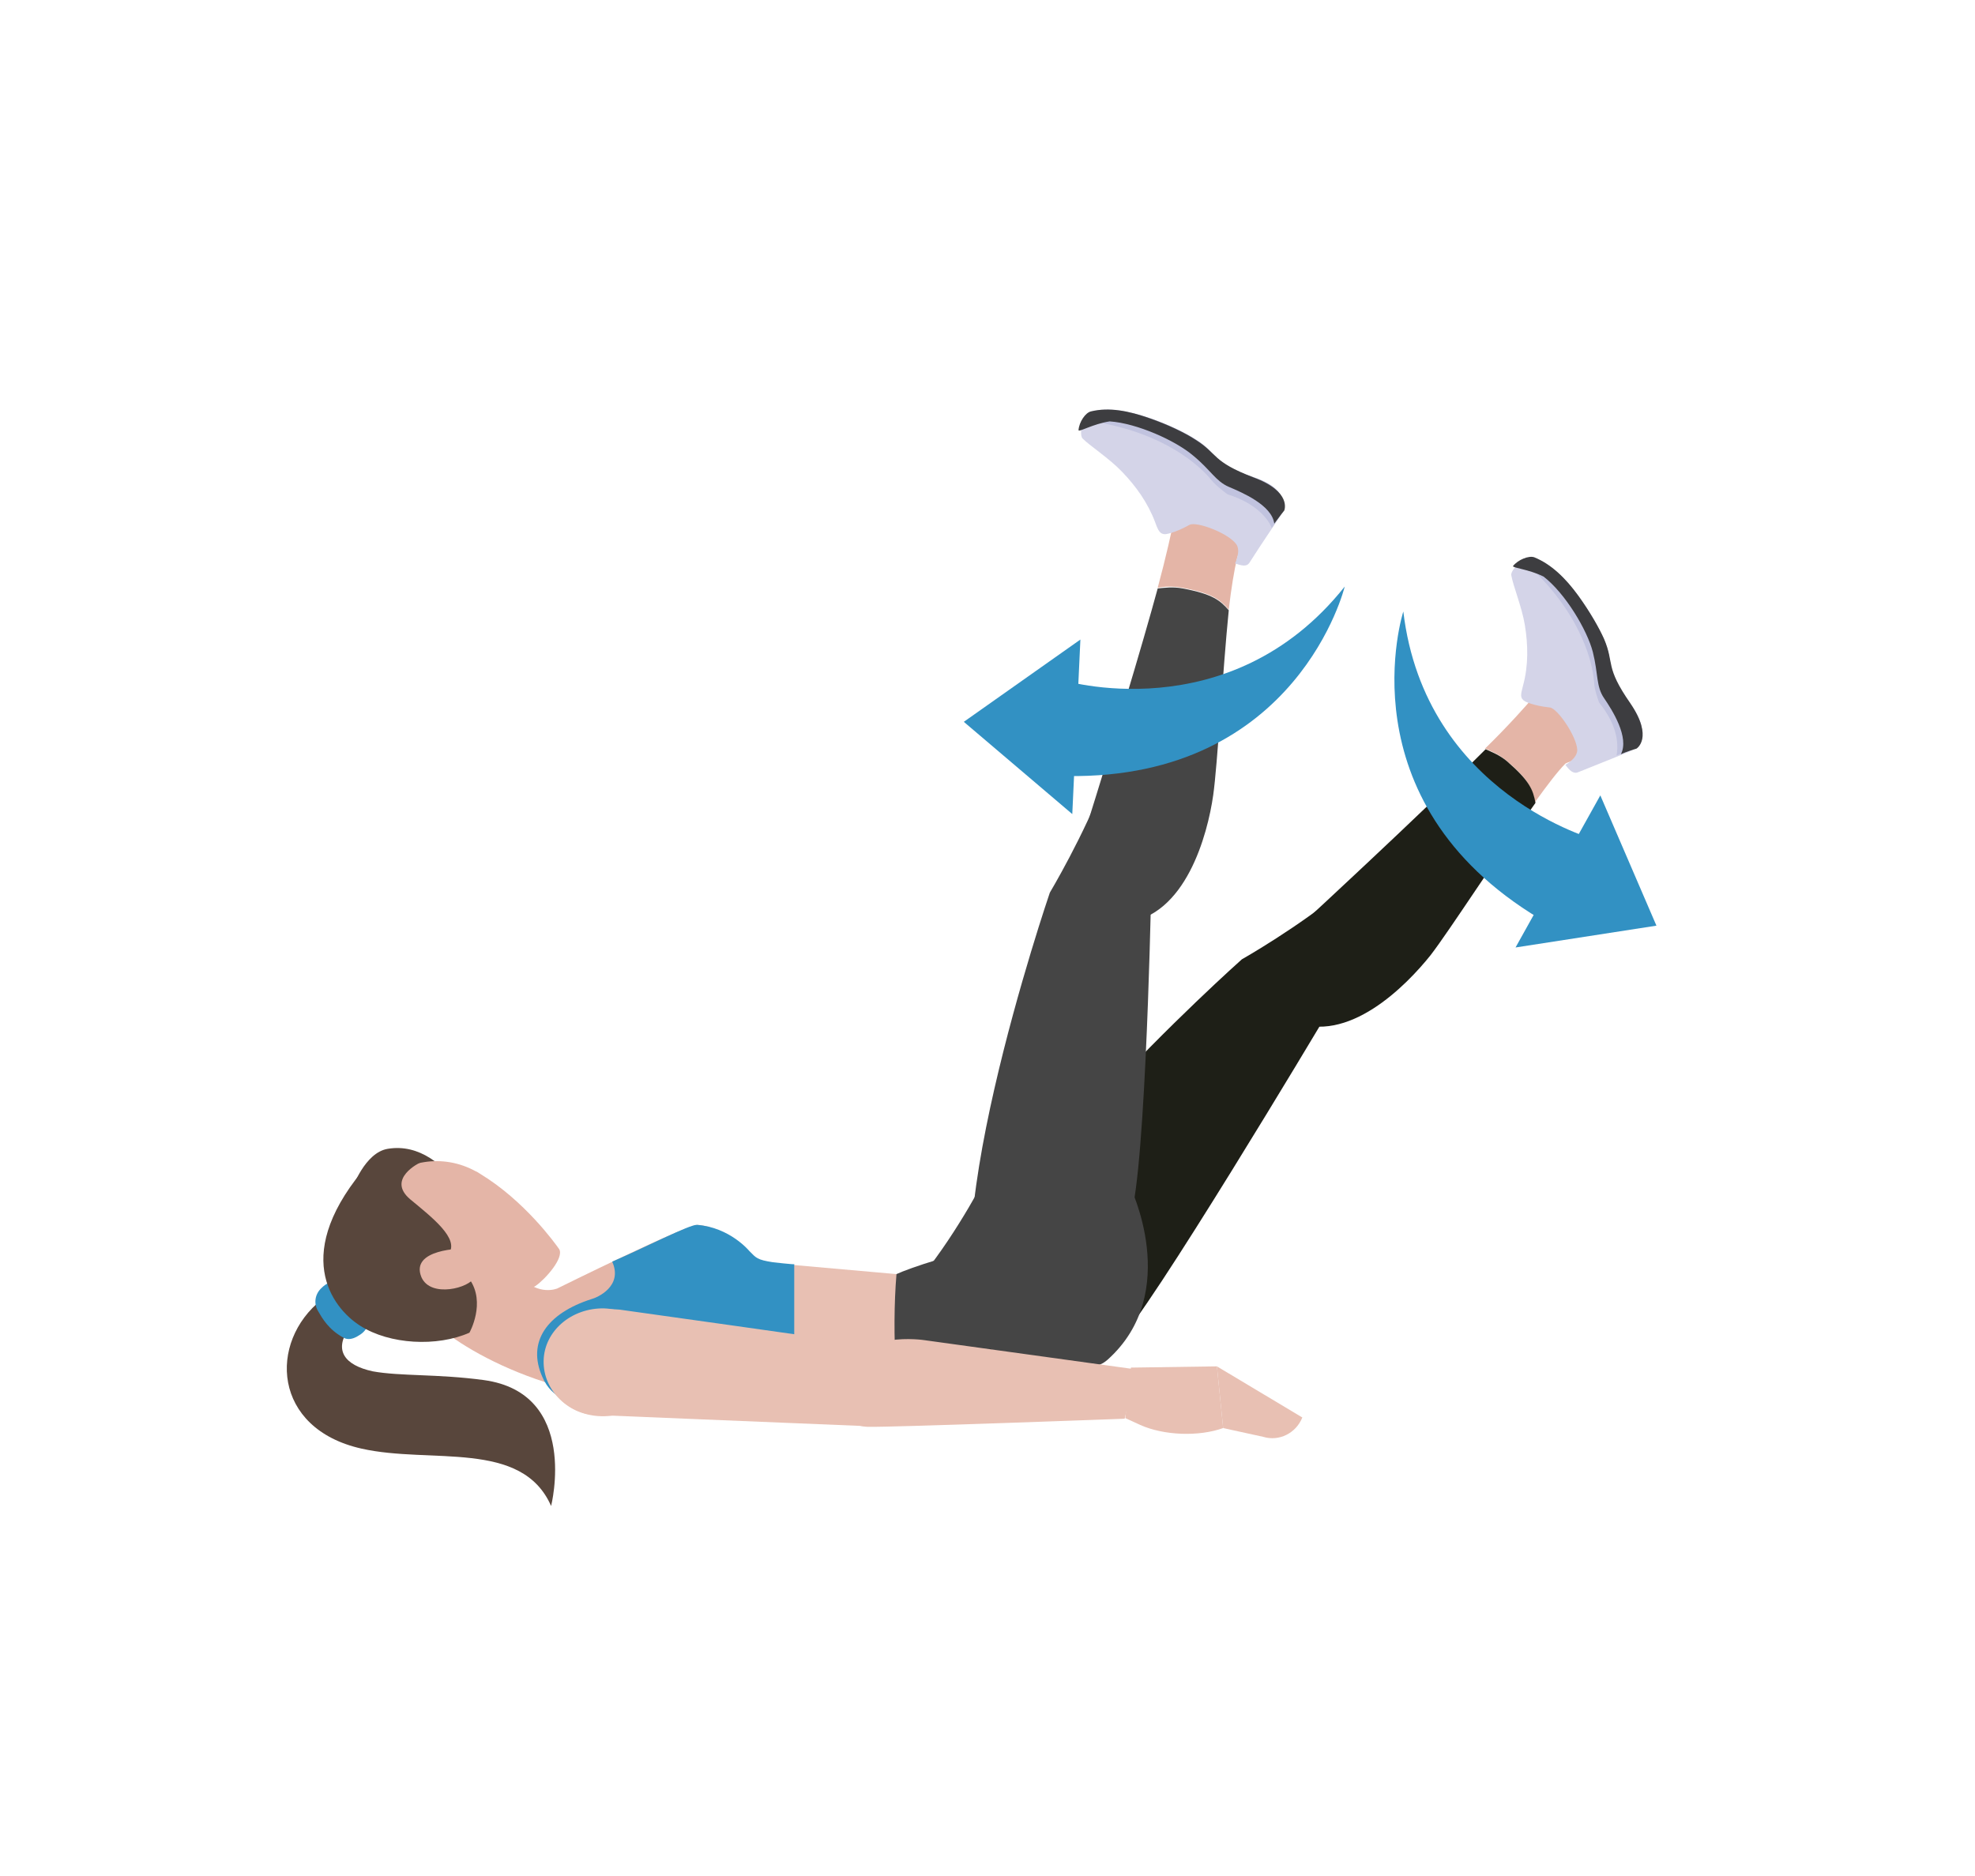 <?xml version="1.0" encoding="utf-8"?>
<!-- Generator: Adobe Illustrator 22.1.0, SVG Export Plug-In . SVG Version: 6.00 Build 0)  -->
<svg version="1.1" id="Layer_1" xmlns="http://www.w3.org/2000/svg" xmlns:xlink="http://www.w3.org/1999/xlink" x="0px" y="0px"
	 viewBox="0 0 316.8 300.9" style="enable-background:new 0 0 316.8 300.9;" xml:space="preserve">
<style type="text/css">
	.st0{fill:#58463C;}
	.st1{fill:#3291C3;}
	.st2{fill:#E4B5A7;}
	.st3{fill:#E8C0B3;}
	.st4{fill:#EA5379;}
	.st5{fill:#454545;}
	.st6{fill:#1E1F17;}
	.st7{fill:#D4D4E8;}
	.st8{fill:#C1C3DF;}
	.st9{fill:#3D3D40;}
</style>
<g>
	<g>
		<g>
			<g>
				<g>
					<path class="st0" d="M58,232.4c-14.3-3.2-15-17.1-6.4-23.9c2.9-2.3,2,3.3,3.3,3.4c0,0,1.1,1.2,1,1.3c-2.3,3.4-0.7,5.8,3.9,6.8
						c4.4,0.8,10.4,0.4,17.8,1.4c15.4,2.1,10.8,20.2,10.8,20.2C83.7,230.9,69.1,234.9,58,232.4z"/>
					<path class="st1" d="M51,210.3c0.7,1.2,1.7,3,4.1,4.3c0.7,0.4,1.5,0.2,2.2-0.2c0.7-0.4,1.3-0.8,1.7-1.8c0,0-5.1-5.2-5.9-6.9
						c0,0-0.7,0.1-1.5,0.9C50.5,207.6,50.3,209.1,51,210.3z"/>
				</g>
				<g>
					<g>
						<g>
							<path class="st2" d="M79.2,206.3c0,0-1.7-3.5-4.7-2.9l1.7-2l8.3-0.9L79.2,206.3z"/>
							<path class="st0" d="M56.5,190.7c0,0,2-5.8,5.7-6.4c10.2-1.7,15.9,14.1,15.9,14.1S61.9,199.1,56.5,190.7z"/>
							<path class="st2" d="M77,188.3c-0.2-0.1-0.4-0.3-0.7-0.4c-5.3-2.9-11.6-1.8-15.5,2.4c-2.8,3-3.6,5.9-3.8,7.5
								c-0.8,4.3,1.1,8.8,4.8,11.4c0.9,0.8,3.2,5,10.6,4.7l13.5-7.6c1.6-1.1,4.6-4.5,3.8-5.9C89,199.4,84.1,192.6,77,188.3z"/>
						</g>
						<path class="st3" d="M143.8,204.4l-19.2-1.7c0,0,2.5,15.8,2.9,24.2c8,0,14.3,0,17.8,0l1.6-22.8L143.8,204.4z"/>
						<g>
							<path class="st2" d="M111.9,196.5c-1.7-0.1-22.5,10.2-22.5,10.2s-3,1.3-5.9-1.9l-14.4,6.8c4.6,5.1,22.7,15,41.2,12.5
								c2.8-0.4,5.2-1.1,7.5-1.9l-0.3-22.5c0-0.3,0-0.5,0.1-0.7C116.3,197.9,114.4,196.7,111.9,196.5z"/>
							<g>
								<path class="st4" d="M91.1,217.4c-0.2-0.1-0.4-0.2-0.5-0.3C90.8,217.2,90.9,217.3,91.1,217.4z"/>
							</g>
							<path class="st1" d="M124,202.5c-2.6-0.4-2.7-0.7-3.8-1.8c0,0-3.1-3.8-8.4-4.2c-1.1-0.1-8.5,3.7-13.6,5.9
								c1.8,4-2.5,5.8-3.3,6c-7.2,2.3-10.4,6.9-7.9,12.5c0.8,1.9,2.1,2.9,3.1,3.4c8.5,3.7,37.3,2.5,37.3,2.5v-24
								C127.5,202.9,124,202.5,124,202.5z"/>
						</g>
						<g>
							<path class="st0" d="M59.2,186.6c-12.7,14.4-6,23.2-1.4,26.1c4.7,3,12.3,3.4,17.5,1.1c0,0,2.7-4.8,0-8.6
								c-0.2-0.3-1.9-2.5-2.2-2.9c-2.6-4.1-8.7-6.9-11.2-9.6C59,189.5,59.8,185.9,59.2,186.6z"/>
						</g>
						<path class="st0" d="M67.4,186.5c0,0-5.5,2.6-1.6,5.9c3.5,2.9,7.9,6.3,6.2,8.7c0,0-7.9-3-10.3-5
							C58.1,193,59.2,184.3,67.4,186.5z"/>
						<path class="st2" d="M67.6,204.9c1.5,3.4,7.8,1.7,8.5,0c0.5-1.4-1.8-4.6-1.8-4.6S65.7,200.3,67.6,204.9z"/>
					</g>
					<path class="st5" d="M159.5,200.1c-5.4,0.5-13.8,3.4-15.7,4.3c-0.8,9.5,0,22.5,1.5,22.5c4.8,0,7.2,0.2,12.2,0
						c19.6-0.9,19.8-19.1,19.8-19.1S171.7,201,159.5,200.1z"/>
					<g>
						<path class="st5" d="M181.1,204.3c0,0-25.2-10.9-33.3,1c-3.3,4.8-4.3,11.8,0.2,15.3c3.5,2.8,6.4,3.3,10.4,3.4
							c9.5,0.2,16.7-8.8,16.7-8.8l5.8-6.4"/>
					</g>
				</g>
			</g>
		</g>
	</g>
	<g>
		<path class="st2" d="M250.2,112.1c-2.5-1.8-4.3-0.2-4.3-0.2c-0.8,1-4.1,4.7-7.7,8.2c1,0.4,2.2,0.9,3.4,1.9
			c3.7,3.1,4.2,4.6,4.6,6.7c2.1-2.9,3.7-5,4.9-6.2c0.3-0.2,2-0.7,2.3-1.1C253.6,120.2,253.8,114.6,250.2,112.1z"/>
		<path class="st6" d="M207.3,163.8c8.9,3.9,18.3-5.7,22.2-10.6c3-3.9,11-16.3,16.8-24.4c-0.4-2.1-0.9-3.5-4.6-6.7
			c-1.2-1-2.5-1.5-3.4-1.9c-6.4,6.4-18.3,17.8-39.1,36.9L207.3,163.8z"/>
	</g>
	<path class="st6" d="M156.3,211c1.7,6.1,6.8,11.8,12.9,10.5c4.8-1,7.8-4.3,10.1-6.3c4.6-4,33-51.6,33-51.6l-9.5-6.3l13-14.8
		c-7.4,6.2-16.6,11.4-16.6,11.4S152,195.9,156.3,211z"/>
	<g>
		<path class="st2" d="M192.2,81.3c-3.1-0.3-3.9,2-3.9,2c-0.2,1.3-1.3,6.2-2.6,11c1-0.2,2.4-0.3,4,0c4.8,0.9,6,1.9,7.4,3.5
			c0.4-3.5,0.9-6.4,1.3-8.1c0.1-0.5,0.5-1.4,0.6-1.9C198.5,86.8,196.6,81.7,192.2,81.3z"/>
		<path class="st5" d="M180.5,148c9.7-1,13.2-14.1,14.1-20.4c0.7-4.9,1.5-19.7,2.5-29.7c-1.4-1.6-2.6-2.6-7.4-3.5
			c-1.6-0.3-2.9-0.1-4,0c-2.4,8.8-7.1,24.7-15.7,51.8L180.5,148z"/>
	</g>
	<path class="st5" d="M158.9,187.3c-0.6,1.2-5.1,10.1-11,17.4c3.7,9.7,18.9,16.4,20.1,15.4c3.7-3,6.6,0.8,9.7-2
		c12-10.8,3.5-27.9,3.5-27.9s0.5-1.5,1.2-3.7l-19.6-8.7C161.1,182.1,159.6,185.7,158.9,187.3z"/>
	<path class="st5" d="M159,214.5c4.5,4.5,11.8,7,16.5,2.8c3.7-3.3,5.1-7.5,5.7-10.5c0.4-1.9,0.6-3.9,0.5-5.8l-0.9-4.8
		c2.8-2.1,3.8-50.9,3.8-50.9l-11.4-0.9l4.1-19.4c-3.4,9-8.9,18.2-8.9,18.2S147.8,203.4,159,214.5z"/>
	<g>
		<g>
			<path class="st3" d="M140.5,215.9c6.9,1-1.3,12.9-1.3,12.9L95.5,227c-4.6-0.2-8.2-4.1-8-8.8c0.2-4.9,4.9-8.7,11.9-8.1
				C99.4,210.1,133.6,214.9,140.5,215.9z"/>
			<path class="st3" d="M139.2,228.9c3.6,0.1,41.2-1.3,41.2-1.3l1.9-7.9l-34-4.7c0,0-10.8-1.7-12.8,5.5
				C134,225.5,135.5,228.8,139.2,228.9z"/>
			<path class="st3" d="M181.4,219.4l13.8-0.2l1,9.9c-3.9,1.4-9.5,1.2-13.3-0.5l-2.4-1.1L181.4,219.4z"/>
			<path class="st3" d="M195.2,219.2l13.7,8.2c-1,2.5-3.7,3.9-6.3,3.1l-6.4-1.4L195.2,219.2z"/>
		</g>
		<path class="st3" d="M96.9,209.9c-5.2-0.1-9.6,3.6-9.7,8.4c-0.1,4.8,4,8.8,9.3,8.9c5.2,0.1,9.6-3.6,9.7-8.4
			C106.3,214,102.1,210.1,96.9,209.9z"/>
	</g>
	<path class="st1" d="M215.7,94.1c0,0-7.5,30.9-44.5,30.4l-1.1-15.5C170.1,109.1,197.2,117.4,215.7,94.1z"/>
	<polygon class="st1" points="154.6,115.8 173.3,102.6 172,130.6 	"/>
	<path class="st1" d="M225.1,98.1c0,0-9.8,30.3,21.9,49.3l9.1-12.6C256,134.7,228.6,127.5,225.1,98.1z"/>
	<polygon class="st1" points="265.7,148.5 256.7,127.6 243.1,152 	"/>
	<path class="st7" d="M253.2,95.7c-2.1-2.9-4.4-5.2-7.1-6.2c-1.1-0.4-3.6,1.5-3.7,2.7c0.3,1.8,1.7,5.1,2.2,8.1
		c0.5,3.1,0.6,6.4-0.3,9.7c-0.4,1.5-0.5,2,0.3,2.5c0,0,1.2,0.7,4,1c1.2,0.1,4.3,4.6,4.4,6.8c0,1.4-1.9,2.4-1.9,2.4
		c0.2,0.2,1,1.6,2,1.2c3.3-1.3,8.2-3.3,8.2-3.3s4.6-1.8,0.2-7.5s-2.5-6.4-4.2-10.3C256.5,100.7,255,98.1,253.2,95.7z"/>
	<path class="st8" d="M261.3,120.4c0,0-0.8,0.3-2,0.8c0.2-1.1,0.6-4.3-2.8-8.5c0,0-0.8-2.1-0.8-3.3c-0.1-1.3-0.9-9.2-9.5-17.7
		l1.4-1.5c2,1.2,3.9,3.1,5.6,5.5c1.8,2.5,3.3,5.1,4.1,6.9c1.7,4-0.1,4.5,4.2,10.3S261.3,120.4,261.3,120.4z"/>
	<path class="st9" d="M262.5,120.1c0,0-1.7,0.5-2.5,0.9c1.4-2.7-1.4-7.1-2.7-9c-1.3-1.9-0.9-3.8-1.8-7.4c-0.9-3.5-4.4-9.4-7.9-12.1
		c-2.4-1.2-5.1-1.4-4.9-1.7c0.8-1,2.5-1.7,3.4-1.4c2.7,1.1,5,3.3,7.1,6.2c1.8,2.5,3.3,5.1,4.1,6.9c1.7,4,0.1,4.4,4.2,10.3
		C265.3,118.4,262.5,120.1,262.5,120.1z"/>
	<path class="st7" d="M184.5,67.1c-3.4-1.2-6.6-1.8-9.4-1.1c-1.2,0.3-2.1,3.3-1.5,4.3c1.3,1.3,4.3,3.2,6.4,5.4
		c2.2,2.3,4.1,4.9,5.3,8.1c0.5,1.4,0.8,1.9,1.6,1.9c0,0,1.4-0.1,3.9-1.5c1.1-0.6,6.2,1.3,7.5,3.1c0.8,1.1-0.2,3.1-0.2,3.1
		c0.3,0,1.7,0.8,2.3-0.1c1.9-3,4.9-7.4,4.9-7.4s2.8-4-4.1-6.3s-5.7-3.8-9.4-6.1C190.1,69.4,187.4,68.1,184.5,67.1z"/>
	<path class="st8" d="M205.2,82.9c0,0-0.5,0.7-1.2,1.8c-0.4-1-2-3.8-7.1-5.4c0,0-1.8-1.3-2.6-2.3c-0.8-1-5.9-7-17.9-9.2l0.4-2
		c2.4-0.2,4.9,0.4,7.7,1.3c2.9,1,5.6,2.3,7.3,3.4c3.7,2.3,2.5,3.8,9.4,6.1S205.2,82.9,205.2,82.9z"/>
	<path class="st9" d="M206,81.9c0,0-1.1,1.4-1.6,2.1c-0.4-3-5.2-5-7.3-5.9c-2.1-0.9-2.9-2.7-5.7-5c-2.8-2.4-9-5.2-13.4-5.5
		c-2.7,0.4-5,1.8-5,1.4c0.1-1.3,1.1-2.8,2-3c2.9-0.7,6-0.1,9.4,1.1c2.9,1,5.6,2.3,7.3,3.4c3.7,2.3,2.6,3.5,9.4,6.1
		C207.3,78.9,206,81.9,206,81.9z"/>
</g>
</svg>
